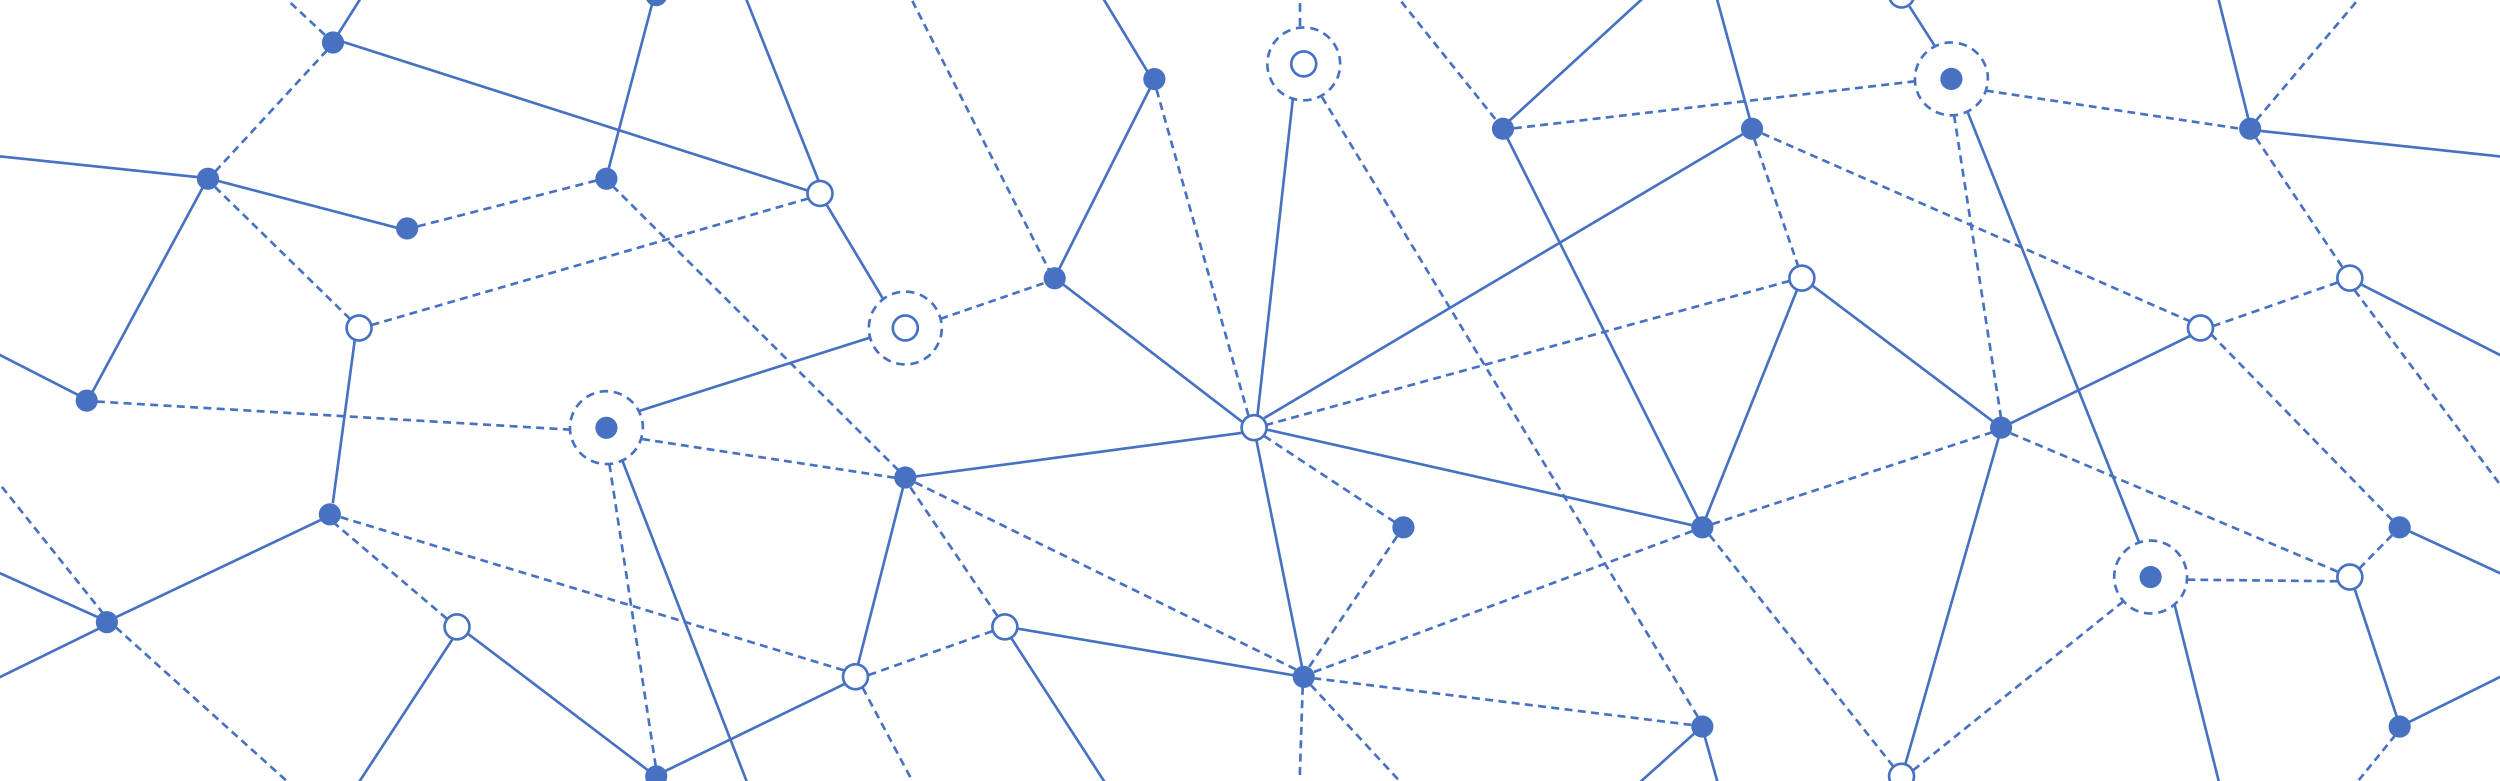 <?xml version="1.0" encoding="utf-8"?>
<!-- Generator: Adobe Illustrator 25.1.0, SVG Export Plug-In . SVG Version: 6.00 Build 0)  -->
<svg version="1.1" id="Layer_1" xmlns="http://www.w3.org/2000/svg" xmlns:xlink="http://www.w3.org/1999/xlink" x="0px" y="0px"
	 viewBox="0 0 1600 500" style="enable-background:new 0 0 1600 500;" xml:space="preserve">
<style type="text/css">
	.st0{fill:none;stroke:#4771c1;stroke-width:1.7;}
	.st1{clip-path:url(#SVGID_2_);fill:none;stroke:#4771c1;stroke-width:1.7;}
	.st2{clip-path:url(#SVGID_4_);fill:none;stroke:#4771c1;stroke-width:1.7;}
	.st3{clip-path:url(#SVGID_6_);fill:none;stroke:#4771c1;stroke-width:1.7;}
	.st4{clip-path:url(#SVGID_6_);fill:none;stroke:#4771c1;stroke-width:1.7;stroke-dasharray:5.429,3.729;}
	.st5{clip-path:url(#SVGID_8_);fill:#4771c1;}
	.st6{fill:none;stroke:#4771c1;stroke-width:1.7;stroke-dasharray:5.076,3.376;}
	.st7{fill:none;stroke:#4771c1;stroke-width:1.7;stroke-dasharray:4.942,3.242;}
	.st8{clip-path:url(#SVGID_10_);fill:none;stroke:#4771c1;stroke-width:1.7;}
	.st9{fill:none;stroke:#4771c1;stroke-width:1.7;stroke-dasharray:5.099,3.399;}
	.st10{fill:none;stroke:#4771c1;stroke-width:1.7;stroke-dasharray:4.985,3.285;}
	.st11{fill:none;stroke:#4771c1;stroke-width:1.7;stroke-dasharray:5.135,3.435;}
	.st12{fill:none;stroke:#4771c1;stroke-width:1.7;stroke-dasharray:5.188,3.488;}
	.st13{fill:none;stroke:#4771c1;stroke-width:1.7;stroke-dasharray:4.896,3.196;}
	.st14{fill:none;stroke:#4771c1;stroke-width:1.7;stroke-dasharray:5.057,3.357;}
	.st15{fill:none;stroke:#4771c1;stroke-width:1.7;stroke-dasharray:5.069,3.369;}
	.st16{fill:none;stroke:#4771c1;stroke-width:1.7;stroke-dasharray:5.056,3.356;}
	.st17{fill:none;stroke:#4771c1;stroke-width:1.7;stroke-dasharray:5.186,3.486;}
	.st18{clip-path:url(#SVGID_12_);fill:none;stroke:#4771c1;stroke-width:1.7;stroke-dasharray:4.993,3.293;}
	.st19{clip-path:url(#SVGID_12_);fill:none;stroke:#4771c1;stroke-width:1.7;}
	.st20{fill:none;stroke:#4771c1;stroke-width:1.7;stroke-dasharray:5.266,3.566;}
	.st21{fill:none;stroke:#4771c1;stroke-width:1.7;stroke-dasharray:5.093,3.393;}
	.st22{fill:none;stroke:#4771c1;stroke-width:1.7;stroke-dasharray:5.011,3.311;}
	.st23{clip-path:url(#SVGID_14_);fill:none;stroke:#4771c1;stroke-width:1.7;}
	.st24{clip-path:url(#SVGID_14_);fill:none;stroke:#4771c1;stroke-width:1.7;stroke-dasharray:4.989,3.289;}
	.st25{fill:none;stroke:#4771c1;stroke-width:1.7;stroke-dasharray:5.084,3.384;}
	.st26{clip-path:url(#SVGID_16_);fill:none;stroke:#4771c1;stroke-width:1.7;}
	.st27{clip-path:url(#SVGID_16_);fill:none;stroke:#4771c1;stroke-width:1.7;stroke-dasharray:5.018,3.318;}
	.st28{clip-path:url(#SVGID_18_);fill:none;stroke:#4771c1;stroke-width:1.7;}
	.st29{fill:none;stroke:#4771c1;stroke-width:1.7;stroke-dasharray:5.042,3.342;}
	.st30{clip-path:url(#SVGID_20_);fill:#4771c1;}
	.st31{clip-path:url(#SVGID_20_);fill:none;stroke:#4771c1;stroke-width:1.7;stroke-dasharray:5.567,3.867;}
	.st32{clip-path:url(#SVGID_20_);fill:none;stroke:#4771c1;stroke-width:1.7;}
	.st33{clip-path:url(#SVGID_20_);fill:none;stroke:#4771c1;stroke-width:1.7;stroke-dasharray:5.009,3.309;}
	.st34{clip-path:url(#SVGID_20_);fill:none;stroke:#4771c1;stroke-width:1.7;stroke-dasharray:5.114,3.414;}
	.st35{clip-path:url(#SVGID_20_);fill:none;stroke:#4771c1;stroke-width:1.7;stroke-dasharray:5.004,3.304;}
	.st36{fill:none;stroke:#4771c1;stroke-width:1.7;stroke-dasharray:5.117,3.417;}
	.st37{clip-path:url(#SVGID_22_);fill:none;stroke:#4771c1;stroke-width:1.7;stroke-dasharray:4.985,3.285;}
	.st38{clip-path:url(#SVGID_22_);fill:none;stroke:#4771c1;stroke-width:1.7;}
	.st39{clip-path:url(#SVGID_24_);fill:none;stroke:#4771c1;stroke-width:1.7;}
	.st40{clip-path:url(#SVGID_24_);fill:none;stroke:#4771c1;stroke-width:1.7;stroke-dasharray:5.429,3.729;}
	.st41{clip-path:url(#SVGID_24_);fill:#4771c1;}
	.st42{fill:none;stroke:#4771c1;stroke-width:1.7;stroke-dasharray:4.977,3.277;}
	.st43{fill:none;stroke:#4771c1;stroke-width:1.7;stroke-dasharray:5.072,3.372;}
	.st44{fill:none;stroke:#4771c1;stroke-width:1.7;stroke-dasharray:5.195,3.495;}
	.st45{fill:none;stroke:#4771c1;stroke-width:1.7;stroke-dasharray:5.176,3.476;}
	.st46{fill:none;stroke:#4771c1;stroke-width:1.7;stroke-dasharray:5.144,3.444;}
	.st47{clip-path:url(#SVGID_26_);fill:none;stroke:#4771c1;stroke-width:1.7;}
	.st48{fill:none;stroke:#4771c1;stroke-width:1.7;stroke-dasharray:5.114,3.414;}
	.st49{clip-path:url(#SVGID_28_);fill:none;stroke:#4771c1;stroke-width:1.7;}
	.st50{clip-path:url(#SVGID_28_);fill:none;stroke:#4771c1;stroke-width:1.7;stroke-dasharray:5.18,3.48;}
	.st51{fill:none;stroke:#4771c1;stroke-width:1.7;stroke-dasharray:5.021,3.321;}
	.st52{fill:none;stroke:#4771c1;stroke-width:1.7;stroke-dasharray:5.1,3.4;}
	.st53{fill:none;stroke:#4771c1;stroke-width:1.7;stroke-dasharray:5.118,3.418;}
	.st54{fill:none;stroke:#4771c1;stroke-width:1.7;stroke-dasharray:4.987,3.287;}
	.st55{clip-path:url(#SVGID_30_);fill:none;stroke:#4771c1;stroke-width:1.7;}
	.st56{fill:none;stroke:#4771c1;stroke-width:1.7;stroke-dasharray:5.041,3.341;}
	.st57{fill:none;stroke:#4771c1;stroke-width:1.7;stroke-dasharray:5.246,3.546;}
	.st58{fill:none;stroke:#4771c1;stroke-width:1.7;stroke-dasharray:5.132,3.432;}
	.st59{fill:none;stroke:#4771c1;stroke-width:1.7;stroke-dasharray:4.991,3.291;}
	.st60{clip-path:url(#SVGID_32_);fill:none;stroke:#4771c1;stroke-width:1.7;stroke-dasharray:5.128,3.428;}
	.st61{fill:none;stroke:#4771c1;stroke-width:1.7;stroke-dasharray:5.024,3.324;}
	.st62{fill:none;stroke:#4771c1;stroke-width:1.7;stroke-dasharray:5.029,3.329;}
	.st63{fill:none;stroke:#4771c1;stroke-width:1.7;stroke-dasharray:5.129,3.429;}
	.st64{clip-path:url(#SVGID_34_);fill:none;stroke:#4771c1;stroke-width:1.7;}
	.st65{clip-path:url(#SVGID_36_);fill:none;stroke:#4771c1;stroke-width:1.7;}
	.st66{clip-path:url(#SVGID_36_);fill:none;stroke:#4771c1;stroke-width:1.7;stroke-dasharray:5.14,3.44;}
	.st67{clip-path:url(#SVGID_36_);fill:none;stroke:#4771c1;stroke-width:1.7;stroke-dasharray:4.881,3.181;}
</style>
<line class="st0" x1="209" y1="331" x2="70" y2="397"/>
<g>
	<defs>
		<rect id="SVGID_1_" width="1600" height="500"/>
	</defs>
	<clipPath id="SVGID_2_">
		<use xlink:href="#SVGID_1_"  style="overflow:visible;"/>
	</clipPath>
	<line class="st1" x1="133.5" y1="114.1" x2="-36.1" y2="96.3"/>
</g>
<g>
	<defs>
		<rect id="SVGID_3_" width="1600" height="500"/>
	</defs>
	<clipPath id="SVGID_4_">
		<use xlink:href="#SVGID_3_"  style="overflow:visible;"/>
	</clipPath>
	<line class="st2" x1="52.3" y1="254" x2="-6.7" y2="223.8"/>
</g>
<g>
	<defs>
		<rect id="SVGID_5_" width="1600" height="500"/>
	</defs>
	<clipPath id="SVGID_6_">
		<use xlink:href="#SVGID_5_"  style="overflow:visible;"/>
	</clipPath>
	<path class="st4" d="M834,64.2c8.7,0.1,16.9-4.6,21-12.4"/>
	<path class="st4" d="M857.7,41.3c0.1-8.7-4.6-16.8-12.4-21"/>
	<path class="st4" d="M834.8,17.6c-8.7-0.1-16.9,4.6-21,12.4"/>
	<path class="st4" d="M811.1,40.6c-0.1,8.7,4.6,16.9,12.4,21"/>
	<path class="st3" d="M825.1,62.3c0.8,0.4,1.7,0.7,2.5,0.9c0.9,0.3,1.8,0.5,2.6,0.6 M813,31.7c-0.4,0.8-0.7,1.7-0.9,2.5
		c-0.3,0.9-0.5,1.8-0.6,2.6 M843.7,19.5c-0.8-0.4-1.7-0.7-2.5-0.9c-0.9-0.3-1.8-0.5-2.6-0.6 M855.8,50.2c0.4-0.8,0.7-1.7,0.9-2.5
		c0.3-0.9,0.5-1.8,0.6-2.6"/>
	<path class="st4" d="M573.6,232.5c8.4,2.2,17.5-0.6,23.3-7.1"/>
	<path class="st4" d="M602,215.8c2.2-8.4-0.6-17.5-7.1-23.3"/>
	<path class="st4" d="M585.2,187.4c-8.4-2.2-17.5,0.6-23.3,7.1"/>
	<path class="st4" d="M556.8,204.2c-2.2,8.4,0.6,17.5,7.1,23.3"/>
	<path class="st3" d="M565.4,228.6c0.7,0.5,1.5,1,2.3,1.5c0.8,0.5,1.6,0.9,2.4,1.2 M560.7,195.9c-0.5,0.7-1,1.5-1.5,2.3
		c-0.5,0.8-0.9,1.6-1.2,2.4 M593.4,191.3c-0.7-0.5-1.5-1-2.3-1.5c-0.8-0.5-1.6-0.9-2.4-1.2 M598,224c0.5-0.7,1-1.5,1.5-2.3
		c0.5-0.8,0.9-1.6,1.2-2.4"/>
	<path class="st4" d="M1256.8,72.4c8.2-2.9,14.1-10.3,15.2-19"/>
	<path class="st4" d="M1270.8,42.6c-2.9-8.2-10.3-14.1-19-15.2"/>
	<path class="st4" d="M1240.9,28.6c-8.2,2.9-14.1,10.3-15.2,19"/>
	<path class="st4" d="M1226.9,58.4c2.9,8.2,10.3,14.1,19,15.2"/>
	<path class="st3" d="M1247.8,73.8c0.9,0,1.8,0,2.7,0c0.9-0.1,1.8-0.2,2.7-0.3 M1225.6,49.4c0,0.9,0,1.8,0,2.7s0.2,1.8,0.3,2.7
		 M1249.9,27.2c-0.9,0-1.8,0-2.7,0c-0.9,0.1-1.8,0.2-2.7,0.3 M1272.2,51.6c0-0.9,0-1.8,0-2.7s-0.2-1.8-0.3-2.7"/>
	<path class="st3" d="M834.4,48.9c4.4,0,8-3.6,8-8c0-4.4-3.6-8-8-8c-4.4,0-8,3.6-8,8C826.4,45.3,830,48.9,834.4,48.9z"/>
	<path class="st3" d="M1153.2,186c4.4,0,8-3.6,8-8c0-4.4-3.6-8-8-8c-4.4,0-8,3.6-8,8C1145.2,182.4,1148.8,186,1153.2,186z"/>
	<path class="st3" d="M1408.3,217.9c4.4,0,8-3.6,8-8c0-4.4-3.6-8-8-8c-4.4,0-8,3.6-8,8C1400.3,214.3,1403.9,217.9,1408.3,217.9z"/>
	<path class="st3" d="M1503.9,186c4.4,0,8-3.6,8-8c0-4.4-3.6-8-8-8c-4.4,0-8,3.6-8,8C1495.9,182.4,1499.5,186,1503.9,186z"/>
	<path class="st3" d="M229.8,217.9c4.4,0,8-3.6,8-8c0-4.4-3.6-8-8-8c-4.4,0-8,3.6-8,8C221.9,214.4,225.4,217.9,229.8,217.9z"/>
	<path class="st3" d="M524.8,131.8c4.4,0,8-3.6,8-8c0-4.4-3.6-8-8-8c-4.4,0-8,3.6-8,8C516.8,128.2,520.4,131.8,524.8,131.8z"/>
</g>
<line class="st0" x1="804.8" y1="265.6" x2="827.4" y2="63.6"/>
<g>
	<defs>
		<rect id="SVGID_7_" width="1600" height="500"/>
	</defs>
	<clipPath id="SVGID_8_">
		<use xlink:href="#SVGID_7_"  style="overflow:visible;"/>
	</clipPath>
	<path class="st5" d="M1121.3,89.5c3.9,0,7.1-3.2,7.1-7.1c0-3.9-3.2-7.1-7.1-7.1c-3.9,0-7.1,3.2-7.1,7.1
		C1114.2,86.3,1117.4,89.5,1121.3,89.5"/>
	<path class="st5" d="M1440.1,89.5c3.9,0,7.1-3.2,7.1-7.1c0-3.9-3.2-7.1-7.1-7.1c-3.9,0-7.1,3.2-7.1,7.1
		C1433,86.3,1436.2,89.5,1440.1,89.5"/>
	<path class="st5" d="M388.1,121.5c3.9,0,7.1-3.2,7.1-7.1c0-3.9-3.2-7.1-7.1-7.1c-3.9,0-7.1,3.2-7.1,7.1
		C381,118.3,384.2,121.5,388.1,121.5"/>
	<path class="st5" d="M260.6,153.3c3.9,0,7.1-3.2,7.1-7.1c0-3.9-3.2-7.1-7.1-7.1c-3.9,0-7.1,3.2-7.1,7.1
		C253.4,150.1,256.6,153.3,260.6,153.3"/>
	<path class="st5" d="M675,185.2c3.9,0,7.1-3.2,7.1-7.1c0-3.9-3.2-7.1-7.1-7.1c-3.9,0-7.1,3.2-7.1,7.1
		C667.9,182,671.1,185.2,675,185.2"/>
	<path class="st5" d="M738.8,57.7c3.9,0,7.1-3.2,7.1-7.1c0-3.9-3.2-7.1-7.1-7.1c-3.9,0-7.1,3.2-7.1,7.1
		C731.6,54.5,734.8,57.7,738.8,57.7"/>
	<path class="st5" d="M133.1,121.5c3.9,0,7.1-3.2,7.1-7.1c0-3.9-3.2-7.1-7.1-7.1c-3.9,0-7.1,3.2-7.1,7.1
		C125.9,118.3,129.1,121.5,133.1,121.5"/>
	<path class="st5" d="M961.9,89.5c3.9,0,7.1-3.2,7.1-7.1c0-3.9-3.2-7.1-7.1-7.1c-3.9,0-7.1,3.2-7.1,7.1
		C954.8,86.3,958,89.5,961.9,89.5"/>
	<path class="st5" d="M1248.9,57.6c3.9,0,7.1-3.2,7.1-7.1c0-3.9-3.2-7.1-7.1-7.1c-3.9,0-7.1,3.2-7.1,7.1
		C1241.7,54.4,1244.9,57.6,1248.9,57.6"/>
</g>
<line class="st6" x1="1225.8" y1="52" x2="960.5" y2="83.1"/>
<line class="st0" x1="795" y1="270" x2="674.9" y2="177.8"/>
<line class="st7" x1="1151" y1="170.8" x2="1120" y2="81"/>
<line class="st0" x1="227" y1="218" x2="213" y2="322"/>
<g>
	<defs>
		<rect id="SVGID_9_" width="1600" height="500"/>
	</defs>
	<clipPath id="SVGID_10_">
		<use xlink:href="#SVGID_9_"  style="overflow:visible;"/>
	</clipPath>
	<line class="st8" x1="1099" y1="-0.2" x2="1121.6" y2="82.4"/>
</g>
<line class="st9" x1="846" y1="62" x2="1091" y2="466"/>
<line class="st0" x1="1121.5" y1="82.2" x2="808.9" y2="267.7"/>
<line class="st0" x1="1150" y1="185.8" x2="1089.3" y2="337.5"/>
<line class="st10" x1="131.7" y1="113.9" x2="224" y2="204.1"/>
<line class="st11" x1="1145.3" y1="179.8" x2="809.8" y2="272.1"/>
<line class="st0" x1="1089.6" y1="337.6" x2="963" y2="85"/>
<line class="st0" x1="1280.9" y1="273.8" x2="1160" y2="182.8"/>
<line class="st12" x1="1250.6" y1="73.7" x2="1282" y2="276"/>
<line class="st0" x1="1280.6" y1="273.9" x2="1402" y2="214.8"/>
<line class="st13" x1="675.5" y1="178.7" x2="602" y2="204"/>
<line class="st14" x1="1120" y1="82" x2="1402" y2="205.8"/>
<line class="st15" x1="386" y1="113" x2="581" y2="307"/>
<line class="st16" x1="517.4" y1="127" x2="237.8" y2="208"/>
<line class="st0" x1="133" y1="114.1" x2="259.8" y2="147.3"/>
<line class="st17" x1="259" y1="147" x2="390" y2="113.4"/>
<line class="st0" x1="529" y1="131" x2="565" y2="191"/>
<line class="st0" x1="409" y1="263" x2="557" y2="216"/>
<line class="st0" x1="1238" y1="29" x2="1222" y2="4"/>
<g>
	<defs>
		<rect id="SVGID_11_" width="1600" height="500"/>
	</defs>
	<clipPath id="SVGID_12_">
		<use xlink:href="#SVGID_11_"  style="overflow:visible;"/>
	</clipPath>
	<line class="st18" x1="962.1" y1="82.6" x2="896.8" y2="1"/>
	<line class="st19" x1="1439" y1="83" x2="1602.6" y2="100.4"/>
</g>
<line class="st0" x1="1369" y1="347" x2="1259" y2="71"/>
<line class="st20" x1="1416" y1="208.8" x2="1496" y2="180.8"/>
<line class="st11" x1="1439" y1="81" x2="1499" y2="170.8"/>
<line class="st21" x1="1537" y1="339" x2="1415" y2="213.8"/>
<line class="st22" x1="1271" y1="58" x2="1440.6" y2="83.4"/>
<g>
	<defs>
		<rect id="SVGID_13_" width="1600" height="500"/>
	</defs>
	<clipPath id="SVGID_14_">
		<use xlink:href="#SVGID_13_"  style="overflow:visible;"/>
	</clipPath>
	<line class="st23" x1="1511" y1="182" x2="1600.4" y2="227.4"/>
	<line class="st23" x1="1600.4" y1="367" x2="1536.1" y2="337.3"/>
	<line class="st24" x1="1507" y1="185.8" x2="1599.3" y2="309.1"/>
	<line class="st23" x1="1535.7" y1="465.1" x2="1600.3" y2="433.1"/>
</g>
<line class="st0" x1="674.8" y1="178.2" x2="739" y2="50.5"/>
<line class="st25" x1="737.9" y1="49.2" x2="799" y2="266"/>
<g>
	<defs>
		<rect id="SVGID_15_" width="1600" height="500"/>
	</defs>
	<clipPath id="SVGID_16_">
		<use xlink:href="#SVGID_15_"  style="overflow:visible;"/>
	</clipPath>
	<path class="st26" d="M579.4,217.9c4.4,0,8-3.6,8-8c0-4.4-3.6-8-8-8c-4.4,0-8,3.6-8,8C571.4,214.4,575,217.9,579.4,217.9z"/>
	<line class="st26" x1="1050.9" y1="-0.6" x2="962.8" y2="80.2"/>
	<line class="st27" x1="673" y1="176" x2="583.9" y2="0.6"/>
	<line class="st26" x1="738" y1="51.8" x2="706.4" y2="-0.4"/>
	<line class="st26" x1="524" y1="116" x2="477.7" y2="-0.3"/>
</g>
<line class="st0" x1="517" y1="122" x2="217" y2="26"/>
<g>
	<defs>
		<rect id="SVGID_17_" width="1600" height="500"/>
	</defs>
	<clipPath id="SVGID_18_">
		<use xlink:href="#SVGID_17_"  style="overflow:visible;"/>
	</clipPath>
	<line class="st28" x1="388" y1="113.8" x2="418" y2="0"/>
</g>
<line class="st29" x1="215" y1="26" x2="132" y2="116"/>
<g>
	<defs>
		<rect id="SVGID_19_" width="1600" height="500"/>
	</defs>
	<clipPath id="SVGID_20_">
		<use xlink:href="#SVGID_19_"  style="overflow:visible;"/>
	</clipPath>
	<path class="st30" d="M420,4c3.9,0,7.1-3.2,7.1-7.1c0-3.9-3.2-7.1-7.1-7.1c-3.9,0-7.1,3.2-7.1,7.1C412.8,0.8,416,4,420,4"/>
	<line class="st31" x1="832" y1="2" x2="832" y2="17"/>
	<path class="st32" d="M1217,4.8c4.4,0,8-3.6,8-8c0-4.4-3.6-8-8-8c-4.4,0-8,3.6-8,8C1209,1.2,1212.6,4.8,1217,4.8z"/>
	<line class="st33" x1="186" y1="1.9" x2="214" y2="28"/>
	<path class="st30" d="M213.1,34.3c3.9,0,7.1-3.2,7.1-7.1c0-3.9-3.2-7.1-7.1-7.1c-3.9,0-7.1,3.2-7.1,7.1
		C206,31.1,209.2,34.3,213.1,34.3"/>
	<line class="st32" x1="215" y1="24" x2="230.4" y2="-0.4"/>
	<line class="st34" x1="1507.8" y1="1.4" x2="1444" y2="77"/>
	<line class="st32" x1="1419.9" y1="-0.3" x2="1439.2" y2="77"/>
	<line class="st32" x1="69.3" y1="398" x2="-0.4" y2="366.7"/>
	<path class="st30" d="M68.4,405.3c3.9,0,7.1-3.2,7.1-7.1c0-3.9-3.2-7.1-7.1-7.1c-3.9,0-7.1,3.2-7.1,7.1
		C61.3,402.1,64.5,405.3,68.4,405.3"/>
	<line class="st35" x1="68" y1="396" x2="182.9" y2="499.3"/>
	<path class="st30" d="M55.5,263.5c3.9,0,7.1-3.2,7.1-7.1c0-3.9-3.2-7.1-7.1-7.1s-7.1,3.2-7.1,7.1C48.4,260.3,51.6,263.5,55.5,263.5
		"/>
</g>
<line class="st36" x1="365.3" y1="275" x2="62" y2="257"/>
<g>
	<defs>
		<rect id="SVGID_21_" width="1600" height="500"/>
	</defs>
	<clipPath id="SVGID_22_">
		<use xlink:href="#SVGID_21_"  style="overflow:visible;"/>
	</clipPath>
	<line class="st37" x1="1.2" y1="311.6" x2="66.3" y2="393"/>
	<line class="st38" x1="70.6" y1="398.7" x2="-1.2" y2="433.9"/>
</g>
<g>
	<defs>
		<rect id="SVGID_23_" width="1600" height="500"/>
	</defs>
	<clipPath id="SVGID_24_">
		<use xlink:href="#SVGID_23_"  style="overflow:visible;"/>
	</clipPath>
	<path class="st40" d="M1363.7,388.9c7.3,4.7,16.7,5,24.3,0.6"/>
	<path class="st40" d="M1396,382c4.7-7.3,5-16.7,0.6-24.3"/>
	<path class="st40" d="M1389.1,349.7c-7.3-4.7-16.7-5-24.3-0.6"/>
	<path class="st40" d="M1356.8,356.6c-4.7,7.3-5,16.7-0.6,24.3"/>
	<path class="st39" d="M1357.2,382.5c0.5,0.7,1.1,1.4,1.7,2.1c0.6,0.7,1.2,1.3,1.9,1.9 M1363.1,350.1c-0.7,0.5-1.5,1.1-2.1,1.7
		c-0.7,0.6-1.3,1.2-1.9,1.9 M1395.6,356.1c-0.5-0.7-1.1-1.4-1.7-2.1c-0.6-0.7-1.2-1.3-1.9-1.9 M1389.6,388.5
		c0.7-0.5,1.4-1.1,2.1-1.7c0.7-0.6,1.3-1.2,1.9-1.9"/>
	<path class="st40" d="M396,295.7c8.2-2.9,14.1-10.3,15.2-19"/>
	<path class="st40" d="M410,265.8c-2.9-8.2-10.3-14.1-19-15.2"/>
	<path class="st40" d="M380.2,251.8c-8.2,2.9-14.1,10.3-15.2,19"/>
	<path class="st40" d="M366.2,281.6c2.9,8.2,10.3,14.1,19,15.2"/>
	<path class="st39" d="M387,297c0.9,0,1.8,0,2.7,0c0.9-0.1,1.8-0.2,2.7-0.3 M364.8,272.6c0,0.9,0,1.8,0,2.7s0.2,1.8,0.3,2.7
		 M389.2,250.4c-0.9,0-1.8,0-2.7,0c-0.9,0.1-1.8,0.2-2.7,0.3 M411.4,274.8c0-0.9,0-1.8,0-2.7c-0.1-0.9-0.2-1.8-0.3-2.7"/>
	<ellipse transform="matrix(1 -7.575583e-03 7.575583e-03 1 -2.05 6.088)" class="st39" cx="802.6" cy="273.7" rx="8" ry="8"/>
	<path class="st39" d="M292.5,409.2c4.4,0,8-3.6,8-8c0-4.4-3.6-8-8-8c-4.4,0-8,3.6-8,8C284.5,405.6,288.1,409.2,292.5,409.2z"/>
	<ellipse transform="matrix(1 -7.575583e-03 7.575583e-03 1 -3.265 4.16)" class="st39" cx="547.5" cy="433.1" rx="8" ry="8"/>
	<path class="st39" d="M1217,504.8c4.4,0,8-3.6,8-8c0-4.4-3.6-8-8-8c-4.4,0-8,3.6-8,8C1209,501.2,1212.6,504.8,1217,504.8z"/>
	<path class="st39" d="M1503.9,377.3c4.4,0,8-3.6,8-8c0-4.4-3.6-8-8-8c-4.4,0-8,3.6-8,8C1495.9,373.7,1499.5,377.3,1503.9,377.3z"/>
	<path class="st39" d="M643.1,409.2c4.4,0,8-3.6,8-8c0-4.4-3.6-8-8-8c-4.4,0-8,3.6-8,8C635.1,405.6,638.7,409.2,643.1,409.2z"/>
	<path class="st41" d="M1089.5,344.6c3.9,0,7.1-3.2,7.1-7.1c0-3.9-3.2-7.1-7.1-7.1c-3.9,0-7.1,3.2-7.1,7.1
		C1082.3,341.4,1085.5,344.6,1089.5,344.6"/>
	<path class="st41" d="M420,504c3.9,0,7.1-3.2,7.1-7.1c0-3.9-3.2-7.1-7.1-7.1c-3.9,0-7.1,3.2-7.1,7.1C412.8,500.8,416,504,420,504"
		/>
	<path class="st41" d="M1280.7,280.8c3.9,0,7.1-3.2,7.1-7.1c0-3.9-3.2-7.1-7.1-7.1c-3.9,0-7.1,3.2-7.1,7.1
		C1273.6,277.6,1276.8,280.8,1280.7,280.8"/>
	<path class="st41" d="M898.2,344.6c3.9,0,7.1-3.2,7.1-7.1c0-3.9-3.2-7.1-7.1-7.1c-3.9,0-7.1,3.2-7.1,7.1
		C891,341.4,894.2,344.6,898.2,344.6"/>
	<path class="st41" d="M211.1,336.3c3.9,0,7.1-3.2,7.1-7.1c0-3.9-3.2-7.1-7.1-7.1c-3.9,0-7.1,3.2-7.1,7.1
		C204,333.1,207.2,336.3,211.1,336.3"/>
	<path class="st41" d="M579.4,312.7c3.9,0,7.1-3.2,7.1-7.1c0-3.9-3.2-7.1-7.1-7.1c-3.9,0-7.1,3.2-7.1,7.1
		C572.2,309.5,575.4,312.7,579.4,312.7"/>
	<path class="st41" d="M834.4,440.3c3.9,0,7.1-3.2,7.1-7.1c0-3.9-3.2-7.1-7.1-7.1c-3.9,0-7.1,3.2-7.1,7.1
		C827.3,437.1,830.5,440.3,834.4,440.3"/>
	<path class="st41" d="M1535.8,344.6c3.9,0,7.1-3.2,7.1-7.1c0-3.9-3.2-7.1-7.1-7.1c-3.9,0-7.1,3.2-7.1,7.1
		C1528.6,341.4,1531.8,344.6,1535.8,344.6"/>
	<path class="st41" d="M1376.4,376.4c3.9,0,7.1-3.2,7.1-7.1c0-3.9-3.2-7.1-7.1-7.1c-3.9,0-7.1,3.2-7.1,7.1
		C1369.2,373.2,1372.4,376.4,1376.4,376.4"/>
	<path class="st41" d="M1535.8,472.1c3.9,0,7.1-3.2,7.1-7.1c0-3.9-3.2-7.1-7.1-7.1c-3.9,0-7.1,3.2-7.1,7.1
		C1528.6,468.9,1531.8,472.1,1535.8,472.1"/>
	<path class="st41" d="M1089.5,472.1c3.9,0,7.1-3.2,7.1-7.1c0-3.9-3.2-7.1-7.1-7.1c-3.9,0-7.1,3.2-7.1,7.1
		C1082.3,468.9,1085.5,472.1,1089.5,472.1"/>
	<path class="st41" d="M388.1,280.9c3.9,0,7.1-3.2,7.1-7.1c0-3.9-3.2-7.1-7.1-7.1c-3.9,0-7.1,3.2-7.1,7.1
		C381,277.7,384.2,280.9,388.1,280.9"/>
</g>
<line class="st0" x1="1089.5" y1="337.6" x2="811" y2="275"/>
<line class="st42" x1="286" y1="396" x2="213" y2="334"/>
<line class="st43" x1="1091" y1="337" x2="833" y2="433"/>
<line class="st44" x1="833" y1="434" x2="899" y2="336"/>
<line class="st45" x1="809" y1="279" x2="900" y2="339"/>
<line class="st46" x1="837" y1="432.2" x2="578" y2="305"/>
<g>
	<defs>
		<rect id="SVGID_25_" width="1600" height="500"/>
	</defs>
	<clipPath id="SVGID_26_">
		<use xlink:href="#SVGID_25_"  style="overflow:visible;"/>
	</clipPath>
	<line class="st47" x1="289.9" y1="408.6" x2="229.4" y2="501.1"/>
</g>
<line class="st48" x1="1091" y1="465" x2="832" y2="433"/>
<g>
	<defs>
		<rect id="SVGID_27_" width="1600" height="500"/>
	</defs>
	<clipPath id="SVGID_28_">
		<use xlink:href="#SVGID_27_"  style="overflow:visible;"/>
	</clipPath>
	<line class="st49" x1="420.1" y1="497.1" x2="299.2" y2="405.4"/>
	<line class="st50" x1="390" y1="297" x2="421" y2="499"/>
</g>
<line class="st51" x1="1283" y1="274" x2="1088" y2="338"/>
<line class="st0" x1="419.9" y1="496.3" x2="540.8" y2="437.6"/>
<line class="st52" x1="218" y1="331" x2="540" y2="429"/>
<line class="st0" x1="795" y1="277" x2="579.3" y2="305.8"/>
<line class="st0" x1="1219.5" y1="488.8" x2="1281" y2="273.6"/>
<line class="st0" x1="579.6" y1="305.5" x2="549.2" y2="425"/>
<line class="st53" x1="1279" y1="274" x2="1496" y2="365.8"/>
<line class="st54" x1="1496" y1="372" x2="1400" y2="371"/>
<g>
	<defs>
		<rect id="SVGID_29_" width="1600" height="500"/>
	</defs>
	<clipPath id="SVGID_30_">
		<use xlink:href="#SVGID_29_"  style="overflow:visible;"/>
	</clipPath>
	<line class="st55" x1="479" y1="503" x2="398" y2="294"/>
</g>
<line class="st56" x1="1359" y1="384.8" x2="1224.4" y2="493"/>
<line class="st57" x1="555.7" y1="432.1" x2="635.2" y2="403.9"/>
<line class="st58" x1="577.9" y1="304.9" x2="638.3" y2="394.2"/>
<line class="st59" x1="1536.7" y1="336.6" x2="1510" y2="363.8"/>
<g>
	<defs>
		<rect id="SVGID_31_" width="1600" height="500"/>
	</defs>
	<clipPath id="SVGID_32_">
		<use xlink:href="#SVGID_31_"  style="overflow:visible;"/>
	</clipPath>
	<line class="st60" x1="552" y1="440" x2="582.6" y2="497.4"/>
</g>
<line class="st61" x1="411" y1="281" x2="581" y2="307"/>
<line class="st62" x1="1089" y1="336" x2="1211.7" y2="490.5"/>
<line class="st0" x1="651" y1="402.3" x2="834.5" y2="433.3"/>
<line class="st63" x1="834" y1="431" x2="831.9" y2="496"/>
<g>
	<defs>
		<rect id="SVGID_33_" width="1600" height="500"/>
	</defs>
	<clipPath id="SVGID_34_">
		<use xlink:href="#SVGID_33_"  style="overflow:visible;"/>
	</clipPath>
	<line class="st64" x1="647.1" y1="408.2" x2="707.3" y2="501"/>
</g>
<line class="st0" x1="1536" y1="465" x2="1507" y2="377"/>
<line class="st0" x1="804" y1="281.3" x2="834.6" y2="433.2"/>
<g>
	<defs>
		<rect id="SVGID_35_" width="1600" height="500"/>
	</defs>
	<clipPath id="SVGID_36_">
		<use xlink:href="#SVGID_35_"  style="overflow:visible;"/>
	</clipPath>
	<line class="st65" x1="1089.2" y1="464.9" x2="1119" y2="571"/>
	<line class="st65" x1="1089.5" y1="464.8" x2="1049.6" y2="500.6"/>
	<line class="st66" x1="833" y1="432" x2="918" y2="524"/>
	<line class="st65" x1="1440" y1="580" x2="1391.7" y2="386.8"/>
	<line class="st67" x1="1509.6" y1="499.3" x2="1533" y2="470.5"/>
</g>
<line class="st0" x1="133" y1="114" x2="58" y2="253"/>
</svg>
